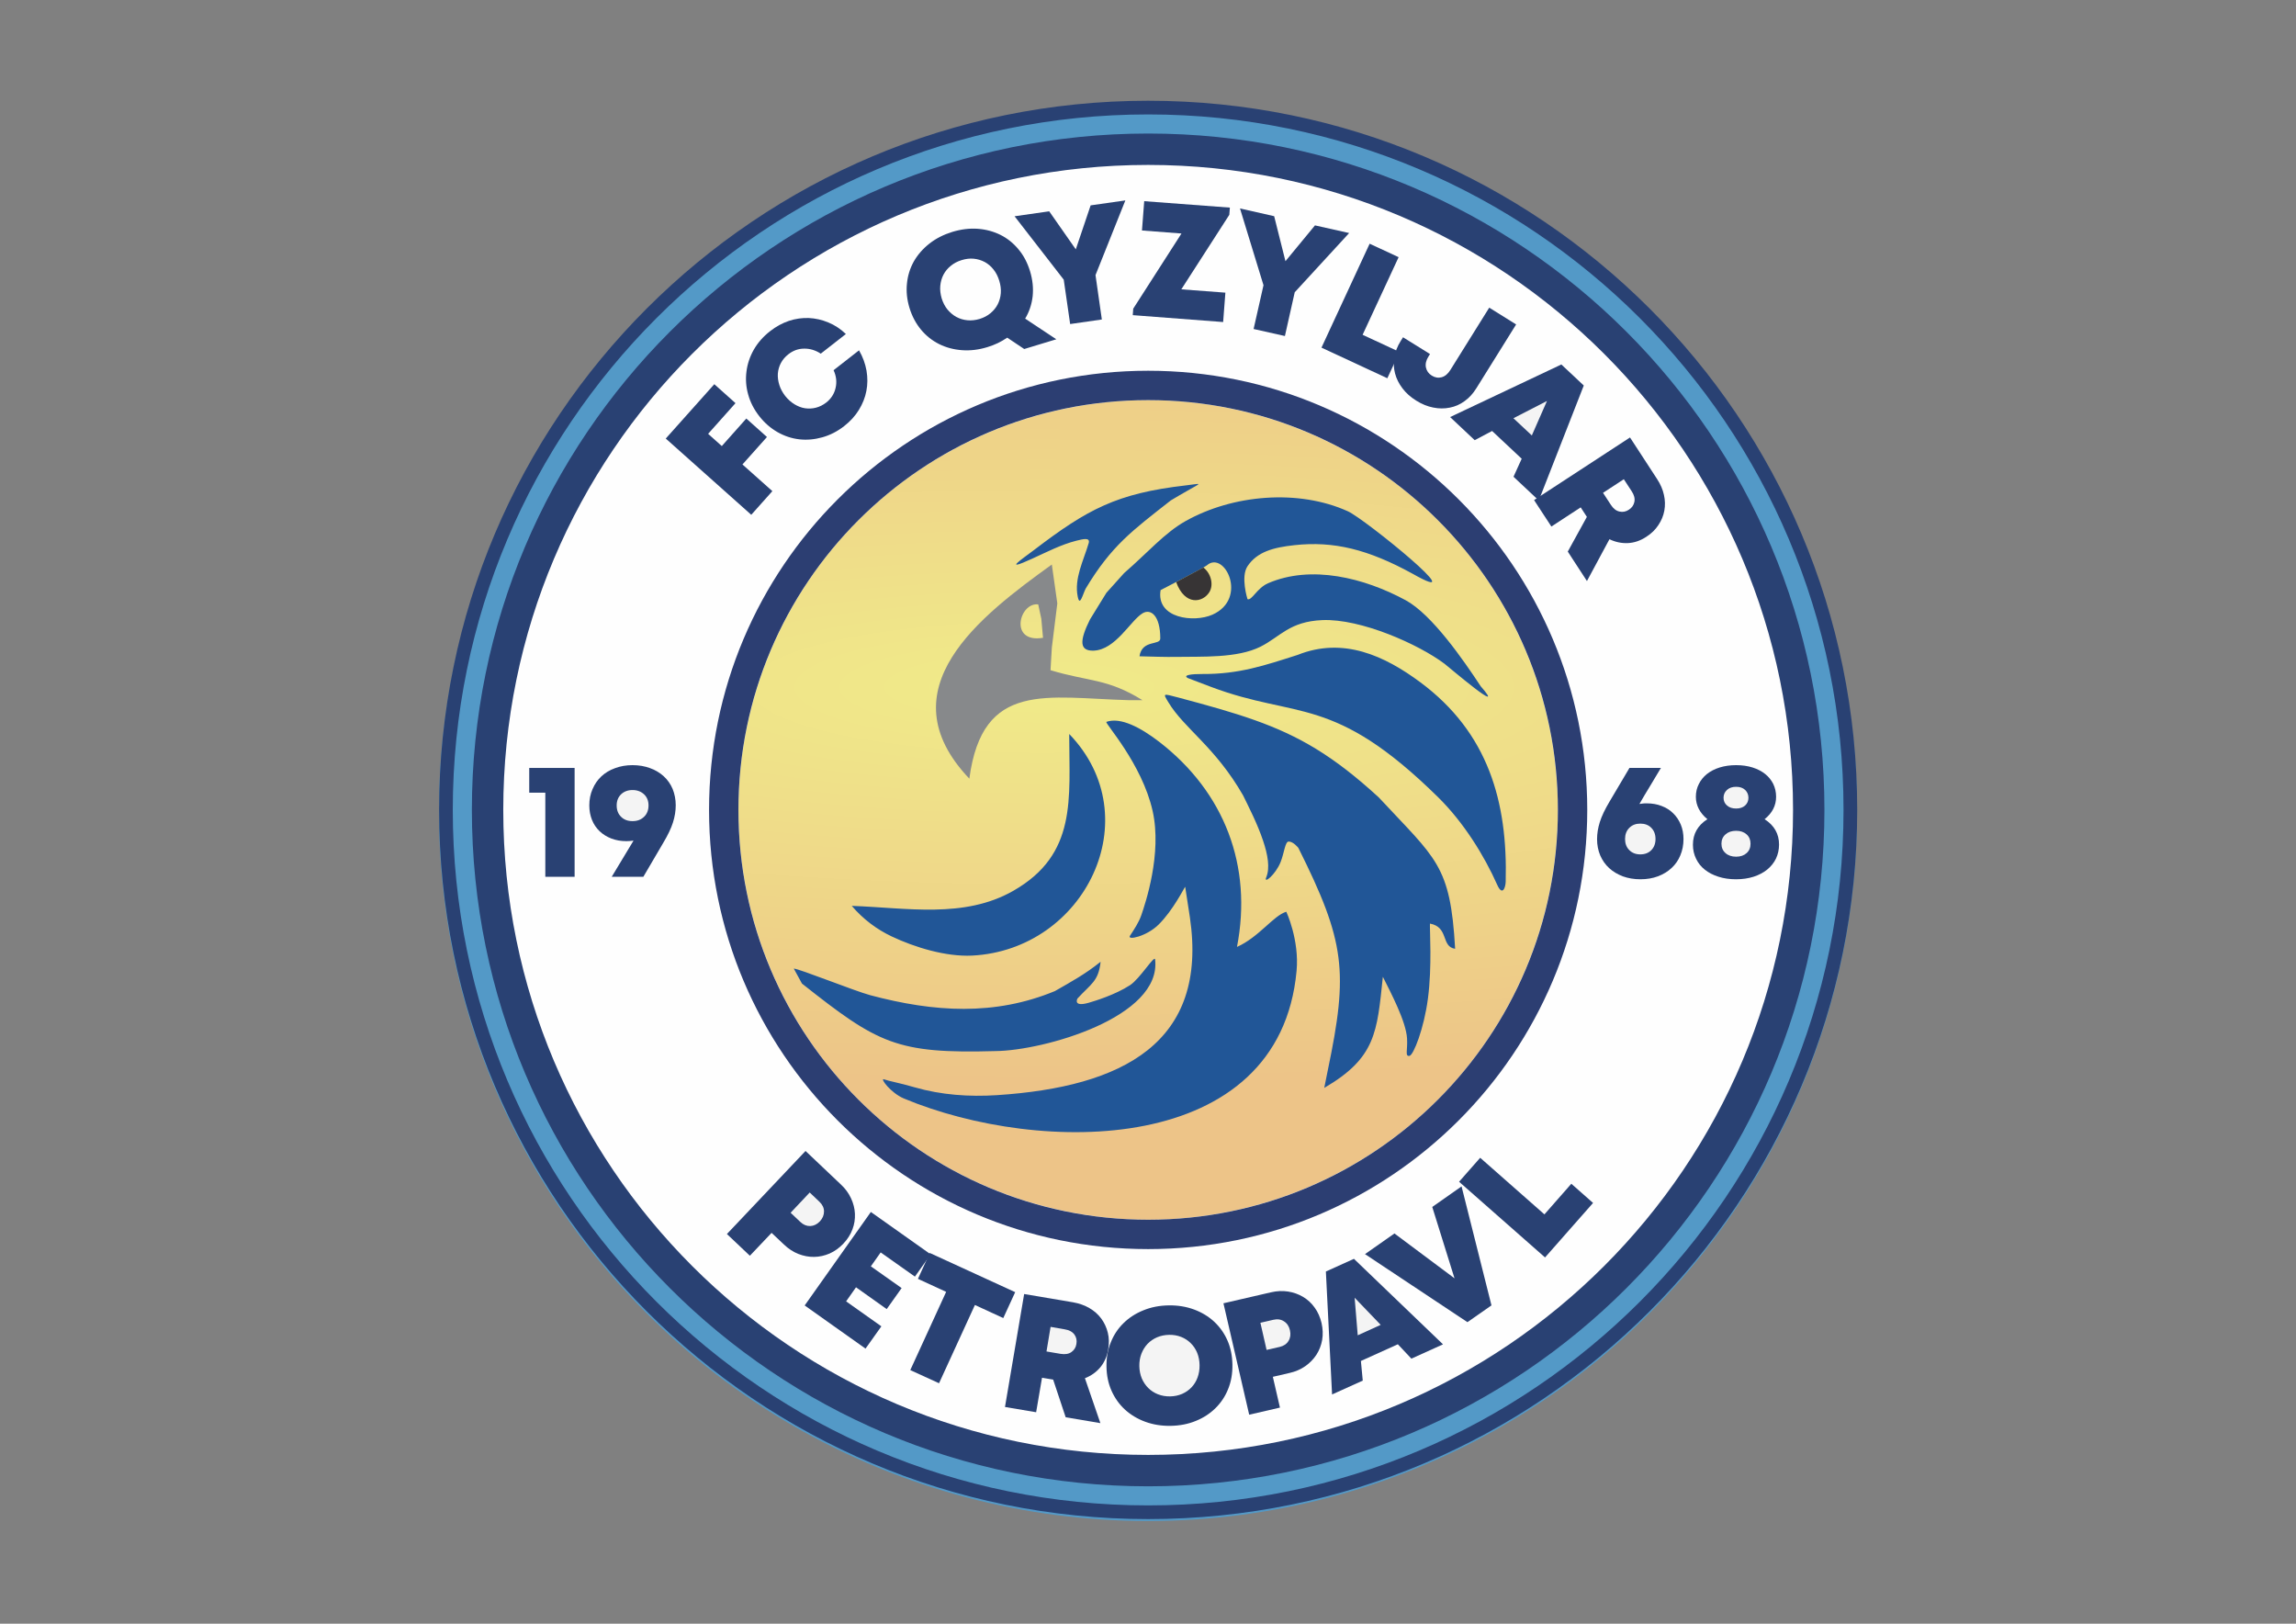 <?xml version="1.0" encoding="UTF-8"?>
<!DOCTYPE svg PUBLIC "-//W3C//DTD SVG 1.1//EN" "http://www.w3.org/Graphics/SVG/1.1/DTD/svg11.dtd">
<!-- Creator: CorelDRAW X7 -->
<svg xmlns="http://www.w3.org/2000/svg" xml:space="preserve" width="297mm" height="210mm" version="1.1" style="shape-rendering:geometricPrecision; text-rendering:geometricPrecision; image-rendering:optimizeQuality; fill-rule:evenodd; clip-rule:evenodd"
viewBox="0 0 29700 21000"
 xmlns:xlink="http://www.w3.org/1999/xlink">
 <rect x="0" y="0" width="29700" height="21000" fill="#808080" stroke="none"/>
 <defs>
  <style type="text/css">
   <![CDATA[
    .fil1 {fill:#FEFEFE}
    .fil7 {fill:#373435}
    .fil5 {fill:#87898B}
    .fil0 {fill:#5399C7}
    .fil6 {fill:#215697}
    .fil3 {fill:#294173}
    .fil4 {fill:#2C3E72}
    .fil10 {fill:#FEFEFE;fill-rule:nonzero}
    .fil9 {fill:#294173;fill-rule:nonzero}
    .fil8 {fill:#294173;fill-rule:nonzero}
    .fil11 {fill:#F4F4F4;fill-rule:nonzero}
    .fil2 {fill:url(#id0)}
   ]]>
  </style>
  <radialGradient id="id0" gradientUnits="userSpaceOnUse" gradientTransform="matrix(2.958 0.686 -3.051 0.665 726 -6265)" cx="13474.2" cy="8884.93" r="5335.76" fx="13474.2" fy="8884.93">
   <stop offset="0" style="stop-opacity:1; stop-color:#F0EB89"/>
   <stop offset="1" style="stop-opacity:1; stop-color:#EDC488"/>
  </radialGradient>
 </defs>
 <g id="Слой_x0020_1">
  <circle class="fil0" cx="14850" cy="10500" r="9172"/>
  <circle class="fil1" cx="14850" cy="10500" r="8395"/>
  <circle class="fil2" cx="14852" cy="10475" r="5300"/>
  <path class="fil3" d="M14852 1303c5066,0 9172,4106 9172,9172 0,5066 -4106,9172 -9172,9172 -5065,0 -9172,-4106 -9172,-9172 0,-5066 4107,-9172 9172,-9172zm0 177c4968,0 8995,4027 8995,8995 0,4968 -4027,8995 -8995,8995 -4968,0 -8995,-4027 -8995,-8995 0,-4968 4027,-8995 8995,-8995z"/>
  <path class="fil3" d="M14852 1727c4832,0 8748,3917 8748,8748 0,4831 -3916,8748 -8748,8748 -4831,0 -8748,-3917 -8748,-8748 0,-4831 3917,-8748 8748,-8748zm0 406c4607,0 8342,3735 8342,8342 0,4607 -3735,8342 -8342,8342 -4607,0 -8342,-3735 -8342,-8342 0,-4607 3735,-8342 8342,-8342z"/>
  <path class="fil4" d="M14852 4795c3137,0 5680,2543 5680,5680 0,3137 -2543,5680 -5680,5680 -3137,0 -5680,-2543 -5680,-5680 0,-3137 2543,-5680 5680,-5680zm0 380c2927,0 5300,2373 5300,5300 0,2927 -2373,5300 -5300,5300 -2927,0 -5300,-2373 -5300,-5300 0,-2927 2373,-5300 5300,-5300z"/>
  <path class="fil5" d="M13606 7301c-925,666 -2167,1613 -1067,2770 170,-1276 1002,-1043 2073,-1015l167 0c-458,-284 -693,-238 -1190,-388l17 -291 71 -573 -71 -503zm-114 948l-22 -246 -40 -186c-246,-30 -382,506 62,432z"/>
  <path class="fil6" d="M13646 12818c222,-127 391,-219 591,-379 -27,254 -125,285 -300,476 0,0 -62,115 150,53 69,-20 336,-100 530,-226 130,-85 318,-396 325,-333 88,748 -1442,1179 -2063,1185 -1283,36 -1521,-95 -2505,-873 -35,-65 -70,-129 -106,-194 65,0 784,289 988,344 828,221 1612,269 2390,-53zm-271 -5704c691,-527 1069,-733 1962,-836 217,-26 213,-41 26,67 -75,42 -147,85 -218,127 -495,389 -766,582 -1102,1142 -41,84 -75,236 -102,102 -48,-234 75,-465 142,-692 22,-78 -77,-51 -159,-31 -196,49 -386,148 -573,233 -396,181 -123,0 24,-112zm725 897c71,-114 141,-229 212,-344 76,-85 153,-170 229,-255 303,-262 523,-520 794,-672 612,-344 1459,-417 2099,-128 226,102 1665,1277 838,808 -574,-315 -1020,-425 -1529,-369 -276,30 -481,87 -605,271 -93,137 -1,427 -1,427 55,23 121,-142 265,-205 559,-243 1248,-70 1781,219 340,184 747,773 971,1113 362,414 -430,-263 -468,-291 -337,-253 -1082,-585 -1580,-565 -428,18 -545,216 -801,344 -302,151 -760,126 -1093,132 -124,3 -349,-5 -472,-8 33,-219 269,-137 269,-230 0,-299 -125,-391 -231,-325 -157,97 -347,471 -631,482 -185,6 -186,-125 -47,-404zm913 -379c-61,369 434,423 670,318 468,-208 156,-838 -72,-638 -36,31 -598,320 -598,320zm1773 838c591,-236 1126,12 1588,355 877,652 1130,1545 1103,2577 -2,80 -43,191 -109,43 -170,-382 -435,-809 -765,-1134 -1358,-1336 -1819,-1006 -2937,-1427 -97,-36 -300,-114 -300,-114 -73,-39 49,-54 192,-53 464,3 798,-109 1228,-247zm-1549 550c770,205 1279,355 1789,667 258,158 517,358 809,626 742,799 927,867 988,1958 -185,-26 -78,-281 -326,-326 -4,85 29,551 -26,970 -51,388 -187,733 -239,741 -61,9 -22,-75 -31,-225 -13,-220 -207,-586 -313,-798 -75,719 -91,1048 -758,1437 0,0 21,-109 46,-229 267,-1277 225,-1662 -381,-2875 0,0 -65,-83 -126,-82 -46,1 -57,149 -104,266 -65,162 -225,293 -185,195 50,-120 19,-293 -41,-471 -73,-220 -191,-447 -259,-587 -363,-632 -762,-863 -968,-1207 -70,-116 -70,-111 125,-60zm764 3227c285,-127 473,-407 638,-455 0,0 170,362 133,764 -220,2404 -3319,2386 -5078,1652 -174,-73 -315,-268 -260,-249 66,24 207,48 395,103 346,100 707,125 1067,102 1628,-106 2735,-677 2496,-2299 -20,-132 -41,-264 -61,-396 -11,9 -156,305 -345,490 -159,156 -409,205 -370,145 53,-81 116,-175 148,-269 50,-146 270,-792 146,-1346 -139,-618 -627,-1142 -598,-1153 184,-64 442,73 684,259 844,652 1208,1606 1005,2652zm-2170 -2754c0,838 105,1555 -723,2028 -635,363 -1379,220 -2090,195 149,174 324,304 516,395 297,141 703,265 1041,248 1460,-75 2299,-1786 1256,-2866z"/>
  <path class="fil7" d="M15214 7528c114,311 343,266 428,133 62,-98 22,-248 -76,-321 -114,61 -228,122 -342,183 -3,2 -7,3 -10,5z"/>
  <path class="fil8" d="M20527 6685l-80 -123 -379 248 -224 -342 1241 -810 350 537c44,67 74,136 89,206 16,70 17,138 5,204 -12,66 -38,128 -77,186 -38,59 -90,109 -155,151 -77,51 -156,78 -239,82 -82,4 -162,-13 -239,-50l-291 541 -248 -381 247 -449z"/>
  <polygon class="fil8" points="19684,5933 19301,5574 19076,5693 18758,5394 20197,4714 20487,4986 19905,6473 19578,6166 "/>
  <path class="fil8" d="M18319 5181c-72,-45 -131,-97 -177,-158 -46,-60 -78,-124 -96,-192 -18,-67 -21,-137 -9,-209 11,-72 38,-142 81,-210l31 -50 349 217 -20 32c-31,49 -42,96 -33,141 9,44 34,80 76,106 42,26 84,33 128,21 43,-12 80,-43 111,-92l504 -808 348 217 -515 826c-43,69 -93,124 -152,166 -59,43 -123,71 -191,84 -69,14 -140,14 -214,-1 -74,-14 -148,-44 -221,-90z"/>
  <polygon class="fil8" points="18104,4552 17946,4892 17094,4496 17717,3152 18092,3326 17626,4330 "/>
  <polygon class="fil8" points="16748,3780 16621,4346 16216,4255 16344,3689 16040,2696 16482,2796 16628,3378 17010,2915 17452,3014 "/>
  <polygon class="fil8" points="15851,3785 15822,4165 14653,4076 14659,3992 15283,3020 14772,2981 14801,2602 15909,2685 15902,2778 15281,3742 "/>
  <polygon class="fil8" points="14171,3558 14253,4132 13843,4191 13760,3617 13124,2797 13572,2733 13916,3225 14108,2656 14557,2592 "/>
  <path class="fil8" d="M13249 4514l-220 -147c-77,53 -162,94 -255,122 -113,35 -223,48 -331,40 -107,-8 -205,-34 -295,-79 -90,-45 -168,-107 -234,-186 -66,-80 -116,-173 -149,-281 -33,-108 -44,-214 -33,-316 10,-103 40,-198 89,-286 50,-87 117,-164 201,-230 85,-67 184,-117 297,-152 113,-34 223,-48 330,-40 106,8 204,35 293,79 88,44 166,106 232,186 67,79 116,173 150,283 34,112 45,220 34,325 -12,104 -44,201 -97,289l403 267 -415 126z"/>
  <path class="fil8" d="M10921 5510c-89,70 -184,118 -284,146 -100,28 -199,37 -297,26 -98,-11 -192,-42 -282,-93 -89,-51 -168,-119 -236,-206 -69,-88 -117,-182 -144,-281 -28,-99 -35,-198 -22,-297 12,-98 44,-193 95,-283 52,-90 122,-170 211,-239 76,-60 158,-104 243,-133 85,-28 171,-40 257,-37 86,4 170,23 252,57 83,34 159,84 228,150l-325 254c-67,-44 -139,-66 -214,-65 -76,0 -144,25 -205,73 -41,32 -73,69 -96,112 -23,43 -36,89 -40,137 -3,48 3,97 19,147 15,50 41,97 76,143 35,44 75,80 119,107 45,27 90,45 137,52 47,7 94,5 141,-7 47,-12 91,-34 133,-66 64,-50 105,-114 122,-190 18,-76 9,-153 -26,-229l329 -257c49,85 81,173 97,263 15,90 15,177 -2,263 -16,85 -49,167 -97,245 -48,78 -111,147 -189,208z"/>
  <polygon class="fil8" points="9160,5611 9337,5769 9654,5413 9921,5652 9604,6007 9991,6352 9718,6658 8612,5672 9240,4969 9514,5214 "/>
  <path class="fil8" d="M8182 9896c83,0 159,13 228,39 68,25 127,60 176,105 50,46 88,100 115,164 26,65 40,135 40,211 0,73 -12,148 -36,223 -24,76 -66,163 -125,262l-258 440 -409 0c47,-78 94,-156 141,-234 47,-78 94,-156 141,-234 -30,4 -61,7 -93,7 -71,0 -136,-12 -194,-34 -59,-23 -109,-54 -151,-94 -43,-41 -76,-89 -99,-146 -23,-58 -35,-120 -35,-188 0,-77 14,-148 42,-211 27,-64 65,-119 114,-165 48,-45 107,-81 177,-106 69,-26 144,-39 226,-39z"/>
  <polygon class="fil8" points="7433,9932 7433,11340 7054,11340 7054,10252 6846,10252 6846,9932 "/>
  <polygon class="fil9" points="20326,15310 20607,15558 19986,16263 18874,15284 19147,14974 19978,15706 "/>
  <polygon class="fil9" points="18906,15344 19293,16883 18982,17100 17657,16220 18038,15953 18815,16533 18527,15610 "/>
  <path class="fil9" d="M15143 18441c-119,2 -228,-16 -329,-53 -101,-37 -188,-90 -262,-157 -74,-68 -132,-150 -174,-244 -42,-95 -63,-198 -65,-311 -2,-113 16,-218 55,-313 38,-96 93,-180 165,-250 71,-70 157,-126 257,-166 99,-41 208,-62 327,-64 118,-2 227,16 328,53 100,37 186,89 259,156 73,68 131,148 173,243 42,95 63,199 65,313 2,115 -16,220 -55,316 -38,96 -93,178 -164,248 -71,70 -155,125 -254,165 -99,41 -208,62 -326,64z"/>
  <path class="fil9" d="M13623 17843l-144 -24 -76 446 -403 -68 248 -1461 632 107c80,14 150,39 212,75 62,36 113,81 153,135 40,55 69,116 85,183 17,68 18,141 5,217 -15,90 -49,167 -102,231 -53,63 -119,110 -199,141l200 581 -449 -76 -162 -487z"/>
  <polygon class="fil9" points="12978,17047 12611,16878 12147,17890 11775,17720 12239,16708 11874,16540 12027,16205 13132,16712 "/>
  <polygon class="fil9" points="11401,17154 11196,17442 10409,16884 11265,15675 12039,16223 11835,16511 11392,16198 11265,16378 11663,16659 11470,16931 11073,16649 10945,16831 "/>
  <path class="fil9" d="M10878 15320c58,54 101,114 131,179 30,65 47,131 50,199 3,69 -7,136 -32,202 -25,67 -64,128 -118,185 -53,56 -112,98 -177,127 -65,28 -132,43 -201,44 -69,1 -136,-12 -203,-38 -66,-26 -128,-66 -186,-121l-161 -152 -281 296 -297 -281 1017 -1074 458 434z"/>
  <path class="fil10" d="M12181 3859c17,55 42,103 75,144 34,40 72,73 115,96 44,24 91,38 143,43 51,5 104,-1 158,-17 54,-17 101,-41 140,-74 40,-33 71,-71 94,-115 22,-44 36,-92 40,-144 4,-52 -3,-106 -20,-161 -17,-55 -41,-104 -74,-145 -32,-41 -70,-73 -113,-97 -44,-23 -91,-38 -142,-43 -51,-5 -103,1 -157,18 -54,16 -101,41 -141,74 -41,33 -72,71 -95,115 -23,44 -36,92 -41,144 -5,52 2,106 18,162z"/>
  <polygon class="fil11" points="20011,5186 19577,5409 19815,5632 "/>
  <path class="fil10" d="M20736 6374l102 156c31,48 68,77 111,86 42,10 83,2 122,-24 39,-25 62,-59 71,-102 8,-43 -3,-88 -35,-136l-102 -156 -269 176z"/>
  <path class="fil11" d="M10353 15804c39,37 81,54 128,53 46,-2 88,-22 125,-61 35,-38 53,-81 53,-128 0,-46 -20,-88 -59,-125l-126 -120 -247 262 126 119z"/>
  <path class="fil11" d="M13537 17479l183 31c57,9 104,2 139,-23 36,-25 58,-60 65,-106 8,-46 -1,-86 -26,-121 -26,-35 -67,-58 -124,-67l-184 -32 -53 318z"/>
  <path class="fil11" d="M15136 18060c57,-1 108,-12 155,-32 47,-21 88,-49 122,-85 34,-36 60,-78 78,-127 18,-49 27,-103 26,-161 -1,-57 -11,-110 -31,-159 -20,-48 -48,-90 -83,-124 -35,-35 -76,-62 -124,-81 -48,-19 -100,-28 -156,-27 -56,1 -109,12 -156,32 -48,21 -89,49 -123,85 -34,36 -60,78 -79,127 -19,49 -28,103 -27,161 1,57 12,110 32,159 21,48 49,90 84,124 35,35 77,62 125,81 49,19 101,28 157,27z"/>
  <path class="fil9" d="M16441 16714c77,-18 150,-21 221,-10 71,11 135,34 194,69 59,35 109,81 150,139 42,57 71,124 89,199 17,76 20,148 8,219 -12,69 -37,133 -74,191 -38,58 -86,107 -144,148 -59,41 -127,71 -204,88l-216 50 92 398 -398 92 -333 -1441 615 -142z"/>
  <path class="fil11" d="M16554 17420c52,-12 90,-38 114,-78 24,-39 30,-85 18,-137 -11,-51 -37,-90 -76,-115 -39,-26 -85,-33 -137,-21l-169 39 80 351 170 -39z"/>
  <polygon class="fil9" points="18082,17386 17604,17602 17628,17856 17231,18035 17151,16445 17514,16281 18666,17387 18257,17572 "/>
  <polygon class="fil11" points="17523,16784 17563,17270 17860,17135 "/>
  <path class="fil11" d="M8182 10620c61,0 110,-18 149,-56 39,-37 58,-86 58,-147 0,-59 -19,-107 -58,-144 -39,-36 -88,-55 -149,-55 -61,0 -110,19 -148,55 -38,37 -57,85 -57,144 0,61 19,110 57,147 38,38 87,56 148,56z"/>
  <path class="fil8" d="M21300 10390c71,0 136,11 194,34 59,22 109,54 150,95 42,41 74,89 98,146 23,56 35,118 35,186 0,78 -14,148 -41,212 -26,63 -64,118 -114,164 -49,46 -108,81 -176,107 -67,25 -143,38 -226,38 -83,0 -159,-13 -228,-38 -68,-26 -127,-61 -176,-106 -50,-45 -88,-100 -116,-164 -27,-64 -41,-135 -41,-211 0,-72 12,-146 36,-222 24,-76 66,-164 125,-263l258 -436 407 0c-46,78 -92,155 -139,232 -47,77 -94,155 -139,234 16,-3 31,-5 46,-6 15,-2 30,-2 47,-2z"/>
  <path class="fil11" d="M21218 11050c59,0 107,-18 143,-55 36,-37 54,-85 54,-144 0,-59 -18,-107 -54,-144 -36,-37 -84,-55 -143,-55 -58,0 -105,18 -142,55 -37,37 -55,85 -55,144 0,59 18,107 55,144 37,37 84,55 142,55z"/>
  <path class="fil8" d="M22826 10595c125,80 187,190 187,328 0,66 -14,127 -40,182 -27,55 -65,102 -114,142 -48,39 -107,70 -175,92 -69,22 -145,33 -228,33 -83,0 -159,-11 -227,-33 -69,-22 -127,-52 -176,-91 -49,-39 -87,-86 -113,-141 -27,-55 -41,-115 -41,-182 0,-140 62,-250 187,-330 -99,-82 -149,-179 -149,-290 0,-61 13,-116 39,-166 25,-50 60,-93 105,-129 46,-36 100,-64 164,-84 65,-20 136,-30 213,-30 78,0 148,10 212,30 63,20 118,48 163,84 45,36 80,79 105,129 24,50 37,105 37,166 0,114 -50,211 -149,290z"/>
  <path class="fil11" d="M22458 11080c57,0 102,-16 136,-47 34,-31 50,-71 50,-121 0,-49 -16,-89 -50,-120 -34,-31 -79,-47 -136,-47 -58,0 -104,16 -138,47 -35,31 -52,71 -52,120 0,50 17,90 52,121 34,31 80,47 138,47z"/>
  <path class="fil11" d="M22458 10176c-49,0 -89,13 -118,40 -30,27 -45,61 -45,102 0,41 15,74 45,100 29,26 69,39 118,39 48,0 87,-13 116,-39 28,-26 43,-59 43,-100 0,-41 -15,-75 -43,-102 -29,-27 -68,-40 -116,-40z"/>
 </g>
</svg>
